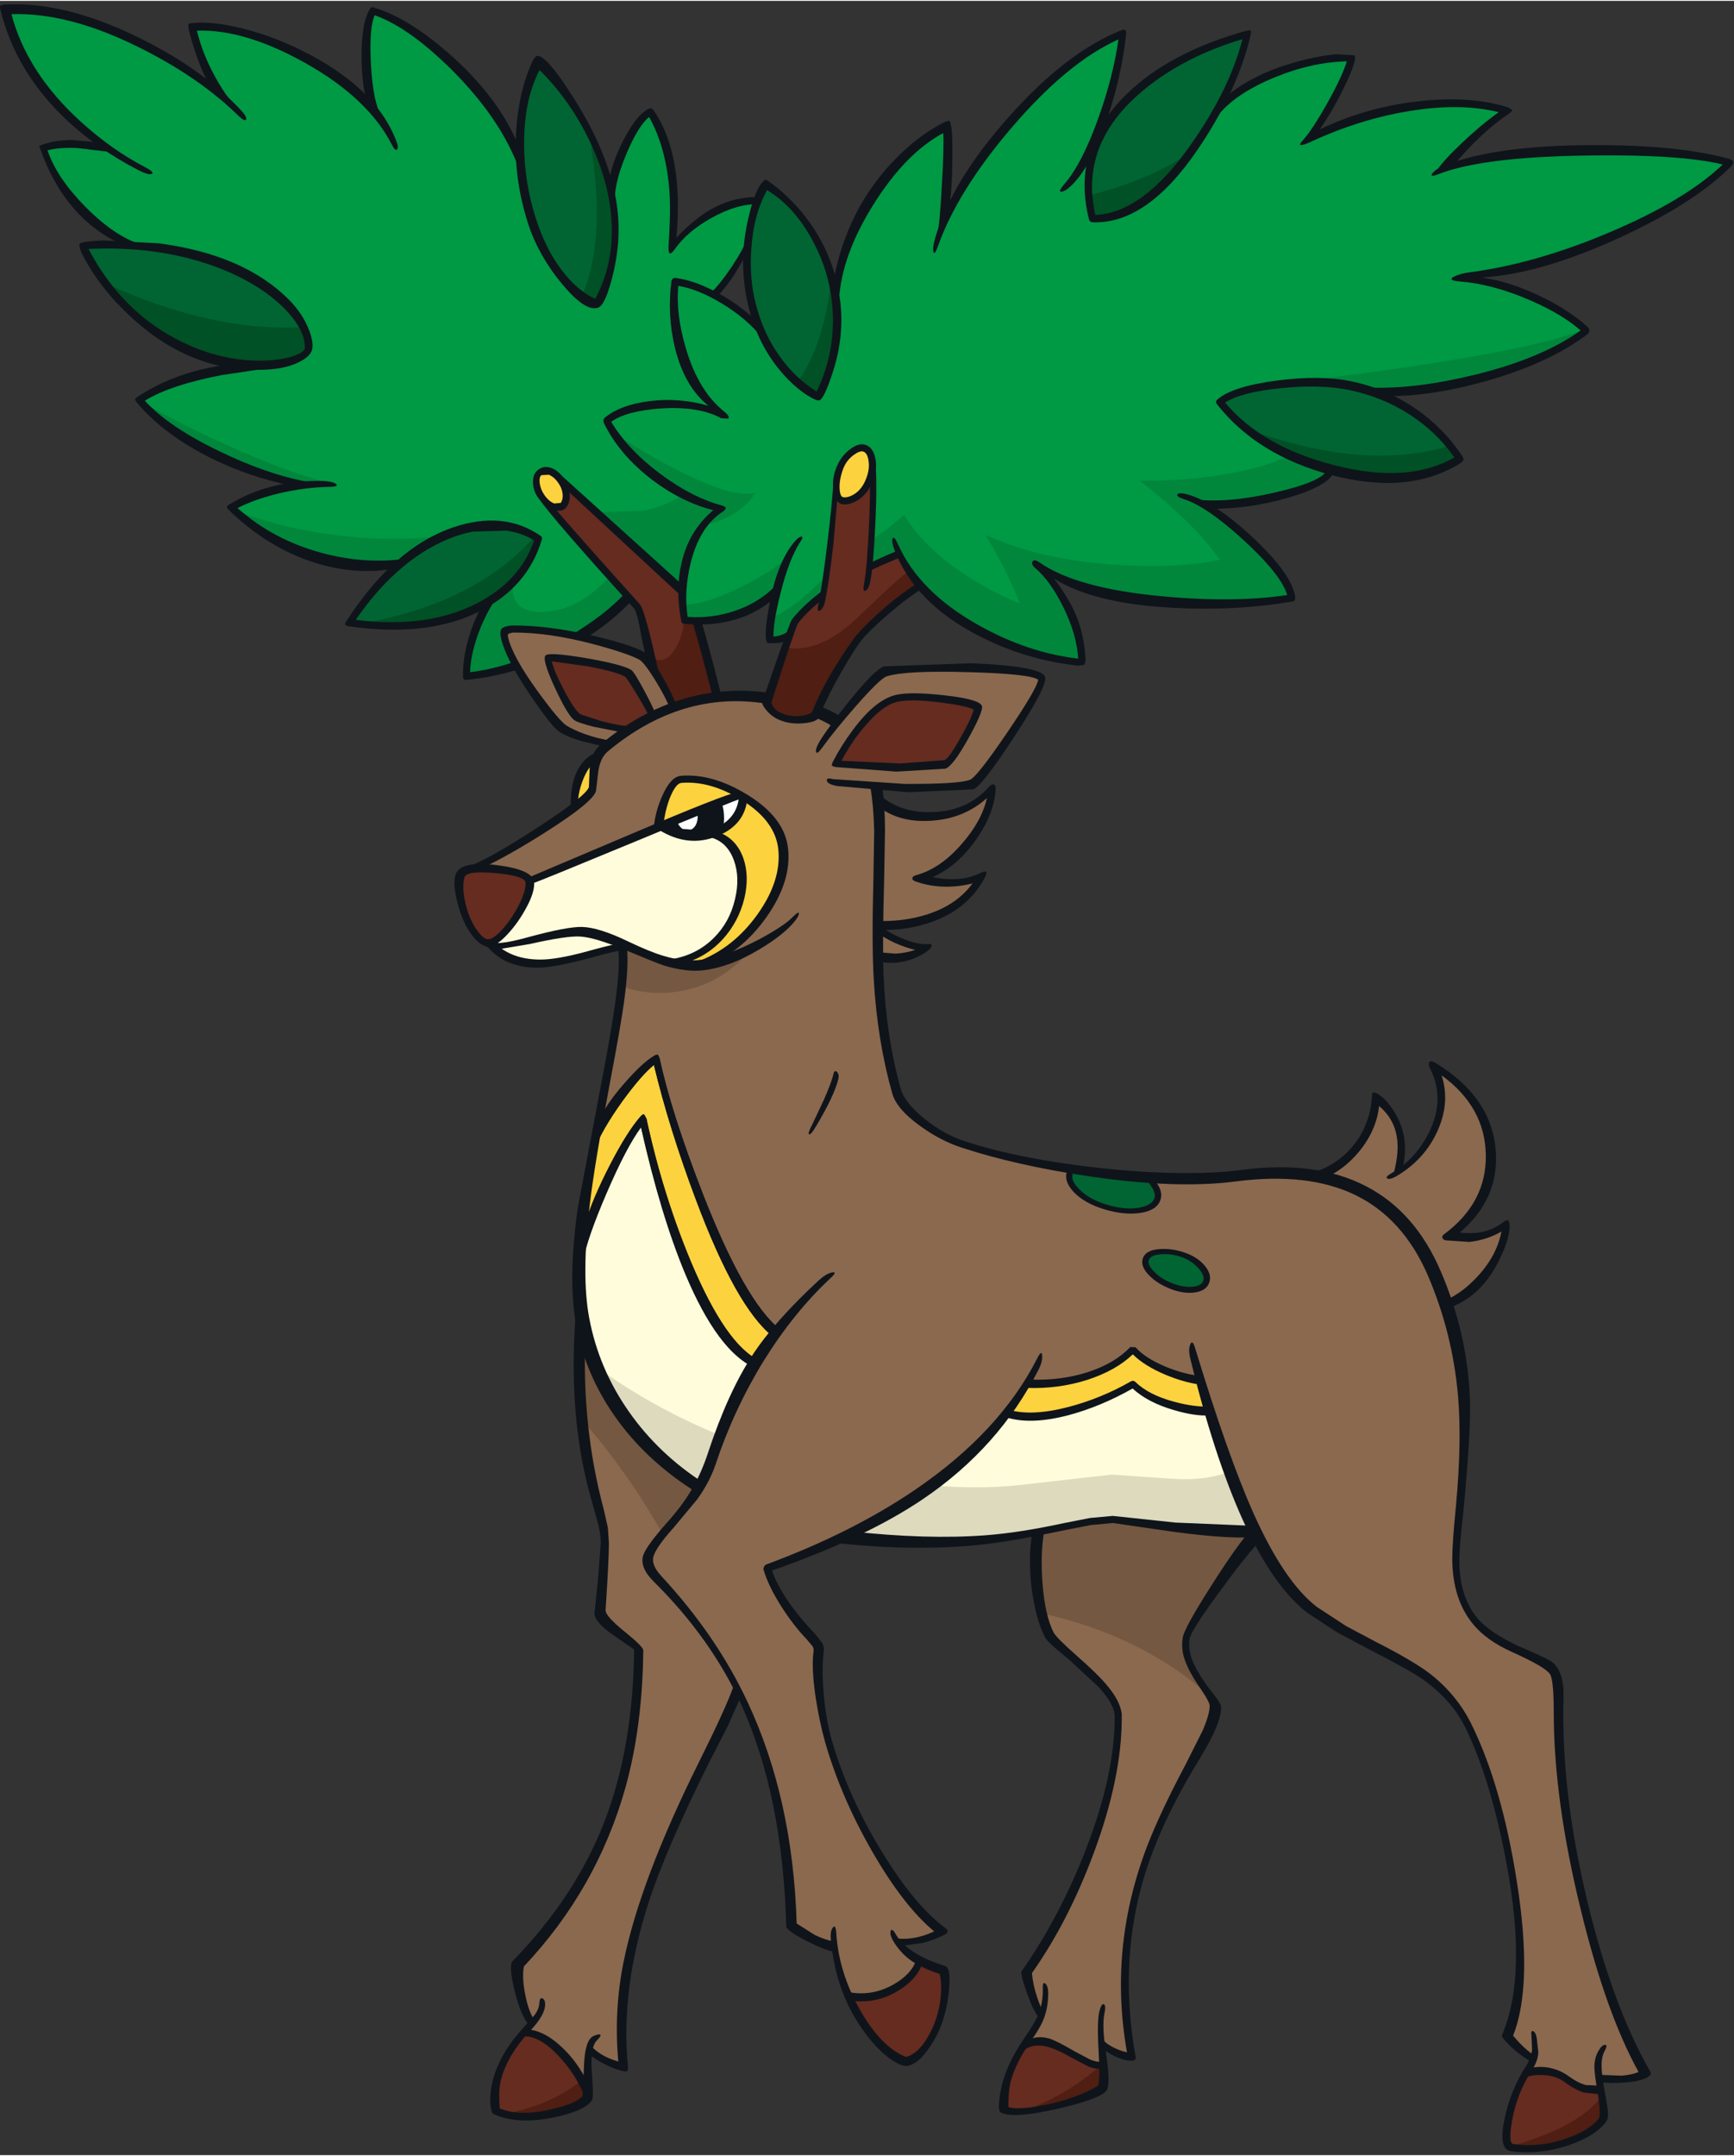 <?xml version='1.0' encoding='utf-8'?>
<svg xmlns="http://www.w3.org/2000/svg" version="1.1" width="416px" height="517px" viewBox="0.05 -0.8 416.05 516.65"><rect x="0.05" y="-0.8" width="416.05" height="516.65" fill="#333333" stroke="none"/><g><path fill="#fffcdb" d="M161.85 229.85 Q158.0 229.2 149.45 225.65 142.15 222.6 138.3 222.75 135.05 222.85 127.2 224.55 120.0 226.05 117.9 225.85 121.9 222.65 124.85 217.5 127.9 212.25 126.85 210.2 130.85 208.8 144.65 203.2 158.2 197.65 159.1 197.1 161.65 199.5 165.25 199.85 168.2 200.1 170.9 199.05 175.1 200.2 176.95 204.6 178.65 208.8 177.5 214.05 176.35 219.55 172.55 223.7 168.25 228.35 161.85 229.85"/><path fill="#8b694e" d="M140.25 313.1 Q142.1 326.4 145.25 332.5 151.4 344.3 168.45 355.3 166.45 358.6 162.7 362.9 L157.25 369.25 Q155.6 371.45 155.8 373.35 156.0 375.3 158.1 377.6 169.9 390.25 177.05 404.25 176.1 407.95 170.65 418.85 163.45 433.3 160.35 440.4 146.9 471.6 149.3 494.55 147.3 494.15 145.1 492.95 L141.45 490.4 Q141.1 492.05 141.05 495.5 L140.95 500.4 Q138.75 494.9 134.35 490.75 129.7 486.35 125.6 486.55 L127.75 484.25 Q126.45 482.4 125.45 478.0 124.35 473.2 124.95 470.2 140.1 454.25 147.5 431.85 153.35 413.9 153.55 394.8 L148.7 390.5 Q144.5 387.0 144.5 385.15 L145.1 376.1 Q145.55 367.55 145.1 365.05 142.35 356.5 140.8 347.85 137.75 331.3 140.25 313.1"/><path fill="#fdd23f" d="M176.5 195.85 Q178.7 193.15 178.95 190.5 182.6 192.85 184.8 195.8 187.3 199.1 187.65 202.65 188.4 210.1 183.0 218.25 177.7 226.15 170.05 229.75 164.05 230.2 161.85 229.85 168.25 228.35 172.55 223.7 176.35 219.55 177.5 214.05 178.65 208.8 176.95 204.6 175.1 200.2 170.9 199.05 174.0 199.0 176.5 195.85"/><path fill="#fdd23f" d="M163.5 185.9 Q166.55 185.7 170.35 186.7 174.2 187.75 177.7 189.75 172.95 191.35 158.0 197.55 158.45 193.5 160.0 189.95 161.7 186.05 163.5 185.9"/><path fill="#fdd23f" d="M142.2 188.45 Q141.85 189.8 137.7 192.8 137.65 188.55 139.0 185.25 140.65 181.2 144.05 179.9 142.8 181.55 142.65 184.2 L142.2 188.45"/><path fill="#8b694e" d="M252.1 390.9 Q250.0 386.7 249.2 379.15 248.5 372.0 249.3 366.4 L259.05 364.4 Q263.9 363.4 267.05 363.4 L282.2 365.2 301.9 366.2 Q298.15 370.4 291.65 380.0 285.05 389.75 284.7 391.8 283.9 396.15 287.25 401.55 291.1 407.65 291.15 408.1 291.55 411.15 287.45 419.15 279.95 433.8 278.65 436.75 266.4 464.5 271.45 492.2 269.85 492.2 267.55 491.15 265.35 490.15 264.4 489.1 L264.65 494.35 Q263.2 494.5 260.65 493.25 L255.9 490.6 Q249.4 487.2 245.75 489.4 L248.1 485.95 Q249.35 484.0 250.0 482.3 249.0 480.55 248.05 477.75 246.9 474.4 246.8 472.0 255.9 459.15 262.4 439.7 268.5 421.4 268.35 410.1 267.9 405.85 260.65 399.25 252.55 391.85 252.1 390.9"/><path fill="#fffcdb" d="M138.3 222.75 Q141.35 222.65 145.4 223.85 149.35 225.05 149.5 226.05 147.8 226.15 143.05 227.5 L134.6 229.6 Q123.6 231.55 118.65 225.9 120.75 226.15 127.55 224.55 135.05 222.85 138.3 222.75"/><path fill="#8b694e" d="M343.4 304.55 Q351.45 323.15 351.25 343.35 351.2 349.25 350.3 359.05 349.4 368.9 349.35 372.85 349.25 382.2 353.75 387.65 356.55 391.1 363.05 394.35 L371.25 398.2 Q373.95 400.25 373.75 406.25 373.25 422.8 378.5 448.9 384.65 479.25 394.35 496.25 393.2 497.2 389.8 497.55 386.45 497.9 383.7 497.45 L384.2 500.5 Q379.8 500.5 375.85 497.6 373.7 496.0 370.9 495.55 368.2 495.15 366.25 496.05 L368.0 492.8 Q364.85 490.8 362.15 487.4 367.3 475.1 362.6 448.3 358.55 425.5 352.35 412.85 347.75 403.4 336.0 396.8 L325.8 391.4 Q319.55 388.1 315.55 385.05 306.15 377.9 298.25 359.05 295.05 351.45 288.3 330.1 284.0 329.25 279.45 327.35 274.05 325.1 271.9 322.65 268.2 326.55 261.1 328.75 254.15 330.95 246.5 330.7 236.9 345.9 220.35 357.15 205.75 367.1 184.05 375.05 185.0 378.55 190.2 386.0 L195.45 393.0 Q196.2 394.15 196.05 395.95 195.15 408.1 203.05 427.8 212.0 450.25 225.8 462.4 223.45 463.65 220.5 464.35 L215.35 464.95 Q217.4 467.55 220.7 469.4 219.1 473.15 214.4 475.85 209.1 478.8 203.8 477.8 201.05 471.75 200.15 465.6 197.75 465.05 194.9 463.65 191.95 462.2 190.35 460.7 189.65 434.85 181.5 414.2 173.6 394.25 158.1 377.6 156.0 375.3 155.8 373.35 155.6 371.45 157.25 369.25 L162.7 362.9 Q166.45 358.6 168.45 355.3 167.9 354.95 174.25 339.85 181.05 323.6 185.95 319.05 177.3 312.3 167.45 286.0 160.3 266.85 157.35 253.05 155.1 254.4 150.5 260.05 145.85 265.65 143.3 270.15 L147.9 244.45 Q150.05 231.3 149.65 225.8 159.4 229.65 164.15 230.3 167.35 230.75 170.05 229.75 177.7 226.15 183.0 218.25 188.4 210.1 187.65 202.65 186.8 194.55 177.5 189.55 169.8 185.4 163.5 185.9 161.7 186.05 160.0 189.95 158.45 193.5 158.0 197.55 L139.95 205.0 126.85 210.2 Q126.0 208.55 121.1 207.75 116.4 206.95 113.05 207.7 118.0 205.2 125.05 201.0 133.1 196.2 137.7 192.8 141.85 189.8 142.2 188.45 L142.65 184.2 Q142.8 181.55 144.05 179.9 147.2 175.7 153.4 172.25 159.9 168.65 167.65 167.1 186.35 163.3 200.6 172.7 210.0 161.15 212.55 160.4 217.6 158.85 233.55 159.35 249.45 159.9 250.0 161.6 250.5 163.15 242.8 174.6 235.15 186.0 233.1 186.8 L223.8 187.75 Q217.05 187.95 209.7 187.65 210.7 192.95 210.65 201.85 L210.25 219.05 Q209.9 243.2 214.95 261.05 215.95 264.5 221.3 268.4 226.1 271.85 231.1 273.45 244.8 277.9 262.1 280.4 282.45 283.3 296.35 281.5 331.5 276.9 343.4 304.55"/><path fill="#fffcdb" d="M240.55 367.55 Q220.35 370.05 202.85 366.95 227.75 354.6 241.35 337.8 247.35 339.3 256.6 337.05 265.0 334.95 271.9 331.0 275.15 334.2 281.6 335.9 286.45 337.2 290.55 337.15 296.25 354.4 301.55 365.55 L283.1 364.8 267.05 363.4 240.55 367.55"/><path fill="#fdd23f" d="M288.3 330.1 L290.55 337.15 Q286.45 337.2 281.6 335.9 275.15 334.2 271.9 331.0 265.0 334.95 256.6 337.05 247.35 339.3 241.35 337.8 244.1 334.5 246.5 330.7 254.15 330.95 261.1 328.75 268.2 326.55 271.9 322.65 274.05 325.1 279.45 327.35 284.0 329.25 288.3 330.1"/><path fill="#662c1f" d="M220.7 469.4 Q223.05 470.75 226.25 471.8 227.95 477.4 224.95 484.8 221.95 492.3 217.35 493.2 213.6 491.8 209.95 487.55 206.4 483.5 203.8 477.8 209.1 478.8 214.4 475.85 219.1 473.15 220.7 469.4"/><path fill="#662c1f" d="M125.6 486.55 Q129.75 486.35 134.75 491.45 139.55 496.4 141.2 502.0 139.75 504.15 132.35 505.8 124.1 507.6 119.15 505.3 118.6 498.65 120.8 493.6 122.25 490.15 125.6 486.55"/><path fill="#662c1f" d="M384.2 500.5 L384.7 504.3 Q384.85 506.25 384.45 507.4 382.1 510.6 376.15 512.7 369.6 514.95 363.05 514.05 361.1 513.75 361.85 508.2 362.65 502.1 366.25 496.05 368.2 495.15 370.9 495.55 373.7 496.0 375.85 497.6 379.8 500.5 384.2 500.5"/><path fill="#662c1f" d="M245.75 489.4 Q249.4 487.2 255.9 490.6 L260.65 493.25 Q263.2 494.5 264.65 494.35 264.8 498.05 264.25 499.8 259.15 503.0 251.05 504.65 L241.2 505.0 Q240.95 499.9 242.4 495.75 243.4 492.9 245.75 489.4"/><path fill="#662c1f" d="M127.0 210.65 Q127.25 214.5 123.15 220.15 119.1 225.6 117.0 224.95 114.05 224.0 111.8 218.4 109.65 212.85 110.65 209.15 111.35 206.8 118.4 207.2 125.5 207.65 126.85 210.2 L127.0 210.65"/><path fill="#662c1f" d="M215.4 166.45 Q219.0 165.7 226.9 166.75 234.6 167.8 234.6 168.85 234.6 170.35 231.5 175.95 228.25 181.75 226.9 182.15 223.5 183.2 213.95 183.05 L200.65 182.15 Q202.75 177.8 206.4 173.35 211.3 167.3 215.4 166.45"/><path fill="#ffffff" d="M158.5 197.2 L178.35 189.75 Q177.95 196.15 171.55 198.7 165.05 201.3 158.5 197.2"/><path fill="#006532" d="M284.15 299.9 Q287.0 301.0 288.55 302.9 290.05 304.8 289.45 306.4 288.8 308.0 286.35 308.3 283.95 308.55 281.05 307.45 278.1 306.35 276.3 304.45 274.4 302.5 275.0 300.9 275.6 299.3 278.45 299.05 281.25 298.8 284.15 299.9"/><path fill="#006532" d="M256.75 280.25 L268.5 281.65 276.3 282.3 Q278.4 284.6 277.75 286.6 277.0 288.75 273.4 289.35 269.75 289.9 265.45 288.6 261.1 287.3 258.55 284.85 256.0 282.4 256.75 280.25"/><path fill="#fffcdb" d="M139.95 295.75 Q142.4 288.6 146.75 279.85 151.25 270.9 154.15 267.55 158.1 285.65 164.75 301.7 173.1 321.75 181.35 325.95 177.8 329.75 172.55 342.75 169.9 349.25 167.95 355.0 148.05 341.95 142.25 324.9 138.7 314.4 139.95 295.75"/><path fill="#fdd23f" d="M154.15 267.55 Q151.25 270.9 146.75 279.85 142.4 288.6 139.95 295.75 140.65 285.45 143.3 270.15 145.85 265.65 150.5 260.05 155.1 254.4 157.35 253.05 160.3 266.85 167.45 286.0 177.3 312.3 185.95 319.05 183.3 322.65 181.35 325.95 173.1 321.75 164.75 301.7 158.1 285.65 154.15 267.55"/><path fill="#009944" d="M164.4 85.5 Q167.85 94.3 173.4 98.7 167.55 95.5 157.85 96.25 148.75 96.95 145.45 100.05 149.55 107.45 158.2 113.75 165.95 119.4 172.85 121.15 169.0 123.7 166.45 129.0 163.8 134.55 163.65 141.15 L150.2 128.65 134.35 113.9 130.1 118.8 Q132.0 121.3 139.45 129.7 L150.6 142.15 Q144.75 148.25 134.9 153.65 122.85 160.25 111.85 161.35 111.8 157.4 113.3 152.35 114.85 147.15 117.35 143.05 126.35 137.4 129.15 128.35 123.4 124.35 114.8 125.55 105.15 126.85 96.05 134.4 85.9 135.35 75.35 132.15 63.65 128.55 55.4 120.8 58.25 119.1 62.9 117.7 67.85 116.15 73.2 115.45 62.95 113.25 51.4 107.6 38.7 101.4 33.35 95.05 38.2 91.8 46.4 89.4 53.3 87.4 60.85 86.4 66.05 86.6 69.8 85.6 73.35 84.6 73.9 82.95 74.55 75.6 63.25 68.0 50.6 59.45 31.75 58.1 25.55 55.15 19.05 48.3 12.05 41.0 10.2 34.6 12.85 33.65 17.15 33.6 L25.15 34.25 Q17.0 28.3 11.3 21.1 4.0 11.95 1.55 1.7 13.55 0.95 28.9 7.55 42.3 13.3 53.15 22.15 51.0 19.25 49.15 15.15 47.1 10.5 46.1 5.7 55.85 4.9 68.85 11.0 81.95 17.2 89.95 26.55 88.2 22.05 87.85 13.6 87.5 4.7 89.4 1.7 97.4 4.1 108.1 14.15 119.95 25.3 124.95 37.05 125.65 48.75 130.3 58.3 135.35 68.65 143.1 72.0 149.9 60.0 146.5 44.75 147.15 40.05 150.35 33.65 153.6 27.05 156.0 25.95 159.8 31.4 161.15 42.0 162.35 51.3 161.2 58.3 164.25 53.95 170.1 50.65 176.25 47.2 181.8 47.2 179.7 52.2 179.25 58.25 L175.7 64.25 Q173.1 68.05 171.2 69.85 166.1 67.2 161.9 66.65 160.7 75.95 164.4 85.5"/><path fill="#662c1f" d="M215.6 132.05 Q217.6 135.8 220.9 139.45 216.9 141.9 212.65 145.55 208.7 149.0 205.95 152.2 L200.5 160.3 Q197.45 165.2 195.35 170.6 192.75 172.35 188.8 171.5 184.7 170.6 184.15 167.6 L187.6 157.1 190.65 148.15 Q193.35 144.7 197.55 141.65 L199.2 128.45 200.3 114.85 209.25 110.25 Q209.45 114.1 209.25 121.9 209.05 130.0 208.55 135.3 L215.6 132.05"/><path fill="#662c1f" d="M163.65 141.15 Q163.55 144.7 164.2 147.9 L166.9 148.0 170.1 159.55 171.85 166.4 161.65 168.25 157.25 161.05 155.0 151.05 Q153.9 146.35 152.8 144.65 133.1 122.75 130.1 118.8 L134.35 113.9 150.2 128.65 163.65 141.15"/><path fill="#009944" d="M338.65 24.55 Q352.0 22.7 361.5 25.65 357.5 28.35 352.65 32.9 348.45 36.85 346.35 39.55 358.2 35.6 383.2 35.5 406.6 35.4 414.95 38.15 405.6 47.8 385.65 56.15 366.0 64.35 349.75 65.7 358.35 66.1 367.95 70.4 376.15 74.15 380.55 78.4 371.3 85.45 356.25 89.45 341.95 93.25 327.95 92.9 319.65 90.35 309.85 90.55 298.0 90.8 292.6 95.55 296.85 100.95 304.2 105.25 311.25 109.35 319.55 111.5 317.95 115.45 307.15 118.05 297.05 120.45 288.1 119.9 294.8 123.85 301.75 130.8 309.3 138.35 309.85 142.55 297.6 144.6 279.7 143.1 258.2 141.2 248.9 134.75 252.75 138.05 256.0 144.7 259.5 151.9 259.55 158.05 244.3 156.65 231.15 147.9 220.15 140.55 215.6 132.05 L208.55 135.3 Q209.05 130.0 209.25 121.9 209.45 114.1 209.25 110.25 L200.3 114.85 199.2 128.45 197.55 141.65 Q193.35 144.7 190.65 148.15 L189.4 151.5 Q187.2 152.55 184.75 152.8 184.2 148.35 186.45 140.3 181.45 145.35 173.25 147.15 L164.2 147.9 Q162.95 141.3 165.0 133.55 167.35 124.7 172.85 121.15 165.95 119.4 158.2 113.75 149.55 107.45 145.45 100.05 148.75 96.95 157.85 96.25 167.55 95.5 173.4 98.7 167.85 94.3 164.4 85.5 160.7 75.95 161.9 66.65 167.2 67.3 172.9 70.6 178.7 73.95 182.75 78.8 187.4 89.15 196.25 94.3 202.1 82.7 200.2 70.1 201.8 58.6 209.95 46.25 218.1 33.95 226.95 29.65 227.4 32.9 227.3 40.2 227.2 47.6 226.6 52.15 233.1 38.7 245.25 25.5 258.2 11.5 269.3 7.15 269.45 11.15 263.4 33.35 259.6 42.1 262.05 51.55 270.45 51.6 279.05 43.15 286.0 36.3 292.0 25.15 297.05 20.0 306.65 16.4 316.1 12.85 324.25 12.9 323.55 16.35 319.65 23.4 315.9 30.15 313.4 32.9 324.7 26.5 338.65 24.55"/><path fill="#006532" d="M292.6 95.55 Q295.4 93.1 302.25 91.7 309.8 90.2 318.0 91.0 339.6 93.1 350.15 109.1 338.85 116.35 320.05 111.65 301.65 107.05 292.6 95.55"/><path fill="#006532" d="M299.15 7.3 Q298.3 12.0 295.2 19.0 291.7 26.95 287.05 33.7 274.85 51.65 262.05 51.55 258.95 39.35 266.25 28.05 275.5 13.7 299.15 7.3"/><path fill="#006532" d="M199.4 65.25 Q203.2 80.45 196.25 94.3 183.4 86.8 180.15 69.9 177.15 54.3 183.65 43.5 195.6 50.1 199.4 65.25"/><path fill="#006532" d="M129.1 14.45 Q141.45 25.95 145.85 41.7 150.65 58.75 143.1 72.0 129.3 66.0 125.85 44.65 124.4 35.95 125.4 27.5 126.3 19.2 129.1 14.45"/><path fill="#006532" d="M39.65 79.95 Q26.95 72.5 19.8 58.05 39.75 55.8 57.3 63.85 65.3 67.55 69.7 72.45 74.35 77.6 73.9 82.95 73.35 84.6 69.8 85.6 66.05 86.6 60.85 86.4 49.7 85.9 39.65 79.95"/><path fill="#006532" d="M83.75 148.45 Q93.1 134.25 104.9 128.05 118.4 120.9 129.15 128.35 125.7 139.55 113.1 145.2 100.4 150.9 83.75 148.45"/><path fill="#fdd23f" d="M204.35 107.45 Q206.2 106.2 207.35 106.6 208.8 107.1 209.2 109.4 209.55 111.6 208.6 114.1 207.55 116.85 205.45 118.25 203.65 119.4 202.15 119.2 200.6 119.0 200.55 116.3 200.5 113.9 201.45 111.3 202.35 108.9 204.35 107.45"/><path fill="#fdd23f" d="M129.25 112.4 Q130.3 111.5 131.85 112.1 133.25 112.65 134.25 114.0 135.4 115.45 135.7 117.15 136.0 118.9 135.2 120.15 134.4 121.35 132.75 120.7 131.15 120.15 129.9 118.4 128.7 116.75 128.55 115.0 128.35 113.25 129.25 112.4"/><path fill="#8b694e" d="M347.0 295.75 L353.2 296.05 Q358.0 295.35 361.35 292.75 360.75 299.5 355.65 305.3 351.2 310.35 346.0 312.15 344.65 300.3 335.65 291.3 326.4 282.1 314.75 281.65 320.1 280.7 324.8 275.55 330.05 269.75 330.15 262.8 338.25 268.35 335.5 280.4 341.4 276.3 344.2 269.75 347.6 261.9 343.95 254.8 356.95 262.7 357.35 275.55 357.7 287.75 347.0 295.75"/><path fill="#8b694e" d="M210.2 191.05 Q215.6 195.9 224.0 195.15 232.6 194.4 237.95 188.25 237.7 194.25 232.25 201.0 226.6 208.0 220.05 209.8 223.95 211.1 228.4 210.9 232.65 210.7 235.45 209.25 231.55 216.55 222.85 219.45 218.75 220.8 211.2 221.35 213.4 223.55 216.75 225.1 220.2 226.6 222.55 226.4 220.25 228.05 216.45 228.55 L210.2 228.3 Q210.65 202.0 210.2 191.05"/><path fill="#8b694e" d="M121.0 152.15 Q120.7 150.95 121.1 150.5 121.5 150.1 122.9 150.0 131.5 149.95 142.3 152.75 150.55 154.85 153.75 156.6 155.05 157.3 157.75 161.6 160.45 165.9 161.55 168.95 L146.0 177.55 Q139.85 176.55 135.5 173.9 133.7 172.85 128.25 165.4 122.1 156.95 121.0 152.15"/><path fill="#662c1f" d="M153.5 165.25 Q156.05 169.55 156.65 171.15 L151.15 174.1 Q148.35 174.05 143.65 172.75 139.45 171.65 138.7 171.1 136.95 169.85 134.15 164.25 131.35 158.8 131.35 156.95 132.15 156.45 140.05 157.9 148.2 159.35 150.35 160.7 150.9 161.05 153.5 165.25"/><path fill="#755841" d="M149.45 235.65 L149.9 230.05 149.65 225.8 Q160.75 230.15 166.75 230.25 173.2 230.4 180.8 226.0 173.9 234.65 163.85 236.6 156.45 238.0 149.45 235.65"/><path fill="#755841" d="M139.6 339.4 Q138.4 326.75 140.25 313.1 142.1 326.4 145.25 332.5 151.4 344.3 168.45 355.3 166.7 358.2 163.85 361.6 L159.1 367.0 Q150.75 352.1 139.6 339.4"/><path fill="#755841" d="M271.9 393.45 Q261.8 388.5 250.4 386.05 249.25 381.6 248.95 376.0 248.7 370.6 249.3 366.4 L259.05 364.4 Q263.9 363.4 267.05 363.4 L282.2 365.2 301.9 366.2 Q298.15 370.4 291.65 380.0 285.05 389.75 284.7 391.8 284.05 395.45 286.4 399.75 287.7 402.1 290.35 405.85 282.25 398.5 271.9 393.45"/><path fill="#dddabe" d="M240.55 367.55 Q220.35 370.05 202.85 366.95 213.7 361.6 222.7 355.15 234.75 356.25 244.65 355.15 L266.8 352.65 280.7 353.6 Q289.55 354.3 295.8 351.65 298.85 359.85 301.55 365.55 L283.1 364.8 267.05 363.4 240.55 367.55"/><path fill="#501e12" d="M139.55 498.0 Q140.75 500.3 141.2 502.0 139.95 503.9 133.4 505.55 126.0 507.4 120.9 505.95 131.8 504.1 139.55 498.0"/><path fill="#501e12" d="M374.4 509.35 Q381.3 505.95 384.4 501.65 385.05 505.65 384.45 507.4 382.05 510.65 375.5 512.85 368.25 515.3 361.8 514.0 369.4 511.75 374.4 509.35"/><path fill="#501e12" d="M264.15 494.35 L264.65 494.35 Q264.8 498.05 264.25 499.8 260.45 502.2 254.5 503.85 249.15 505.3 244.9 505.45 255.2 502.1 264.15 494.35"/><path fill="#dddabe" d="M172.4 343.05 Q169.85 349.45 167.95 355.0 149.0 342.6 142.85 326.6 156.4 336.45 172.4 343.05"/><path fill="#501e12" d="M204.45 148.4 L211.35 141.85 Q215.5 137.85 218.1 136.0 L220.9 139.45 Q216.9 141.9 212.65 145.55 208.7 149.0 205.95 152.2 L200.5 160.3 Q197.45 165.2 195.35 170.6 192.75 172.35 188.8 171.5 184.7 170.6 184.15 167.6 L188.65 154.3 Q196.0 155.65 204.45 148.4"/><path fill="#501e12" d="M164.2 147.9 L166.9 148.0 170.1 159.55 171.85 166.4 161.65 168.25 155.85 156.3 Q158.95 158.7 161.5 155.45 163.7 152.6 164.2 147.9"/><path fill="#005125" d="M347.8 105.95 L350.15 109.1 Q340.65 115.15 325.1 112.65 310.2 110.3 299.2 101.9 312.5 106.65 323.65 107.85 336.65 109.25 347.8 105.95"/><path fill="#005125" d="M262.05 51.55 Q261.3 48.7 261.25 45.85 275.45 42.4 285.85 35.45 280.55 42.8 274.95 46.9 268.4 51.6 262.05 51.55"/><path fill="#005125" d="M191.35 90.7 Q197.6 82.2 199.55 65.95 201.15 72.95 200.4 80.15 199.6 87.7 196.25 94.3 193.7 92.8 191.35 90.7"/><path fill="#005125" d="M147.55 51.35 Q148.3 62.8 143.1 72.0 141.3 71.3 139.65 70.1 143.1 62.0 143.25 51.0 143.35 42.2 141.3 30.4 146.85 40.8 147.55 51.35"/><path fill="#005125" d="M72.95 77.4 Q74.1 80.2 73.9 82.95 73.35 84.6 69.8 85.6 66.05 86.6 60.85 86.4 51.7 85.95 43.1 81.8 32.45 76.7 25.15 66.85 51.15 78.8 72.95 77.4"/><path fill="#005125" d="M128.2 127.75 L129.15 128.35 Q125.8 139.25 113.75 144.9 101.6 150.6 85.55 148.7 98.75 146.6 109.3 141.65 120.85 136.2 128.2 127.75"/><path fill="#00873c" d="M181.3 117.15 Q179.7 119.9 176.4 122.0 173.0 124.2 168.95 124.9 170.6 122.65 172.85 121.15 166.6 119.55 159.45 114.65 151.55 109.2 147.0 102.6 156.5 108.9 165.0 112.95 176.55 118.5 181.3 117.15"/><path fill="#00873c" d="M185.0 147.15 Q188.05 146.1 192.25 142.7 L198.2 137.45 197.55 141.65 Q193.35 144.7 190.65 148.15 L189.4 151.5 Q187.2 152.55 184.75 152.8 184.45 150.6 185.0 147.15"/><path fill="#00873c" d="M163.8 144.0 Q169.4 144.05 178.2 139.6 185.25 136.05 188.5 133.1 187.15 136.8 186.25 140.55 181.2 145.45 173.15 147.15 L164.2 147.9 Q163.85 146.0 163.8 144.0"/><path fill="#00873c" d="M356.7 89.8 Q342.65 93.25 327.95 92.9 324.5 91.8 318.55 91.2 312.75 90.6 307.6 91.0 366.45 83.95 380.75 77.75 373.35 85.7 356.7 89.8"/><path fill="#00873c" d="M231.15 147.9 Q220.15 140.55 215.6 132.05 L208.55 135.3 208.95 128.75 213.05 125.75 217.0 122.5 Q221.45 129.95 230.7 136.2 237.1 140.6 244.75 143.75 241.9 136.25 236.5 127.25 249.6 133.3 267.9 134.45 282.5 135.4 292.75 133.25 286.85 124.75 273.5 114.25 284.15 114.45 294.45 112.65 304.4 110.9 309.7 108.05 314.3 110.15 319.55 111.5 317.95 115.45 307.15 118.05 297.05 120.45 288.1 119.9 294.8 123.85 301.75 130.8 309.3 138.35 309.85 142.55 297.6 144.6 279.7 143.1 258.2 141.2 248.9 134.75 252.75 138.05 256.0 144.7 259.5 151.9 259.55 158.05 244.3 156.65 231.15 147.9"/><path fill="#00873c" d="M33.35 95.05 L33.5 94.9 Q42.45 100.5 57.35 107.0 73.2 113.95 80.0 114.75 L71.8 115.15 Q61.55 112.7 50.55 107.2 38.5 101.15 33.35 95.05"/><path fill="#00873c" d="M75.5 132.15 Q63.9 128.65 55.7 121.05 66.8 125.6 80.7 127.35 95.05 129.1 107.8 127.35 101.75 129.7 96.05 134.4 85.95 135.35 75.5 132.15"/><path fill="#00873c" d="M164.15 117.55 Q168.85 120.15 172.85 121.15 169.0 123.7 166.45 129.0 163.8 134.55 163.65 141.15 L142.85 121.85 154.2 121.5 Q159.9 120.4 164.15 117.55"/><path fill="#00873c" d="M123.25 139.0 Q122.55 142.35 124.65 144.2 126.6 145.95 130.35 145.75 139.0 145.4 146.25 137.3 L150.6 142.15 Q146.05 146.9 138.3 151.7 136.3 150.85 129.9 150.05 123.0 149.2 121.35 150.0 119.8 150.75 121.4 154.25 122.25 156.1 123.85 158.6 117.55 160.8 111.85 161.35 111.8 159.2 113.65 152.55 115.15 147.05 116.5 143.25 L119.8 141.5 123.25 139.0"/><path fill="#0f141b" d="M163.9 166.65 Q174.2 163.6 184.95 165.2 L183.9 167.75 Q163.6 164.5 145.95 179.15 144.1 180.65 143.6 184.0 L143.05 188.7 Q142.35 191.3 131.45 198.25 121.85 204.4 114.55 207.75 L112.55 207.7 Q111.15 207.3 111.6 207.15 116.7 205.45 128.65 197.7 140.75 189.85 141.35 187.75 L141.55 182.85 Q141.8 179.5 144.45 177.3 153.55 169.75 163.9 166.65"/><path fill="#0f141b" d="M197.45 168.65 Q200.0 169.7 201.85 170.9 L199.7 173.15 Q198.1 172.1 195.8 171.15 195.6 171.1 196.4 169.85 197.25 168.55 197.45 168.65"/><path fill="#0f141b" d="M349.9 333.95 Q348.6 318.75 342.65 304.9 336.75 291.25 325.35 285.65 313.9 280.05 296.45 282.35 282.1 284.2 261.0 281.05 243.85 278.5 230.85 274.25 225.75 272.6 220.85 269.05 215.25 265.05 214.15 261.3 210.55 248.6 209.7 233.95 209.2 225.4 209.6 210.45 L209.8 198.3 Q209.65 192.15 208.9 187.9 L211.8 188.1 Q212.35 192.15 212.4 198.0 L212.2 209.35 Q211.75 225.8 212.05 232.9 212.7 247.85 216.2 260.25 217.15 263.45 221.85 267.3 226.55 271.05 231.4 272.65 244.85 277.05 264.35 279.15 284.55 281.3 298.2 279.55 315.85 277.25 327.85 283.5 339.6 289.6 345.7 303.8 352.2 318.8 352.75 334.85 353.0 341.6 351.35 359.6 L350.65 366.45 Q350.25 370.45 350.2 372.85 350.1 382.1 354.9 387.5 357.75 390.65 364.35 393.75 371.55 396.8 372.55 397.65 375.4 400.05 375.2 406.25 374.55 428.45 380.9 454.9 386.95 480.05 396.0 495.8 396.35 496.4 395.8 496.85 394.45 498.05 390.3 498.4 386.6 498.75 383.75 498.3 383.4 498.25 383.5 497.4 383.65 496.55 384.0 496.6 L389.15 496.8 Q391.85 496.55 393.2 495.9 385.35 481.75 379.3 456.85 372.85 430.55 372.85 409.65 372.85 401.9 371.95 400.5 370.8 398.75 362.65 395.1 356.8 392.45 353.65 388.7 348.55 382.7 348.5 372.85 348.5 369.0 349.4 360.0 350.8 344.75 349.9 333.95"/><path fill="#0f141b" d="M143.75 179.2 Q144.05 179.1 143.8 180.15 L143.25 181.35 Q141.15 182.75 139.8 186.35 138.6 189.6 138.7 192.5 138.7 192.85 137.85 192.9 137.0 192.95 137.0 192.6 136.85 187.85 138.25 184.5 139.95 180.5 143.75 179.2"/><path fill="#0f141b" d="M367.5 487.3 Q367.3 485.8 367.95 486.15 368.6 486.5 368.8 488.0 L369.15 491.15 Q369.1 493.15 367.7 495.35 364.05 500.95 362.9 507.35 361.85 513.0 363.15 513.2 369.55 514.1 375.9 511.85 381.5 509.9 383.7 507.0 384.2 505.4 383.3 500.4 382.65 496.5 382.6 494.8 382.6 492.55 383.55 490.9 384.4 489.4 385.15 489.4 385.9 489.4 385.05 490.9 384.2 492.45 384.35 495.1 384.4 496.7 385.0 500.1 L385.75 504.45 Q386.1 506.95 385.45 507.8 382.9 511.3 376.25 513.55 369.25 515.85 362.55 514.9 359.5 514.45 361.05 507.1 362.55 500.1 366.25 494.4 367.45 492.55 367.65 490.5 L367.5 487.3"/><path fill="#0f141b" d="M376.4 496.9 Q378.65 498.55 380.6 499.05 L384.15 499.2 Q384.5 499.2 384.55 500.25 384.55 501.3 384.2 501.3 L380.15 500.85 Q377.95 500.2 375.35 498.25 373.35 496.8 370.35 496.65 367.7 496.5 365.9 497.3 365.6 497.45 365.6 496.55 365.55 495.6 365.85 495.45 367.95 494.5 370.8 494.75 373.9 495.1 376.4 496.9"/><path fill="#0f141b" d="M285.65 324.85 Q285.1 322.6 285.65 321.4 286.15 320.15 286.8 322.3 294.7 348.2 300.75 361.8 308.2 378.4 316.05 384.4 L323.0 388.95 330.05 392.7 Q339.1 397.3 343.1 400.35 349.6 405.4 353.1 412.5 360.35 427.2 363.95 449.95 367.95 474.95 363.1 487.2 365.75 490.4 368.4 492.1 368.65 492.2 368.25 493.0 367.85 493.75 367.55 493.55 363.1 490.9 360.65 487.75 360.3 487.35 360.5 486.9 366.5 472.75 361.6 446.35 357.8 425.85 351.6 413.25 348.3 406.6 341.35 401.7 338.1 399.45 328.15 394.35 L320.9 390.5 313.8 385.85 Q305.4 379.45 298.05 363.1 291.25 347.9 285.65 324.85"/><path fill="#0f141b" d="M124.25 216.6 Q126.25 212.85 126.15 210.7 126.05 209.05 119.0 208.4 111.95 207.75 111.5 209.4 110.85 211.75 111.7 215.55 112.6 219.35 114.35 221.85 115.95 224.15 117.0 224.25 118.1 224.4 120.05 222.45 122.35 220.1 124.25 216.6 M128.2 210.6 Q128.4 213.05 126.05 217.2 123.95 220.95 121.25 223.65 118.9 226.0 117.25 226.0 115.2 226.0 112.95 222.8 111.0 220.1 109.8 215.45 108.55 210.65 109.45 208.5 110.85 205.35 119.45 206.5 128.0 207.6 128.2 210.6"/><path fill="#0f141b" d="M159.2 230.5 Q157.4 229.9 150.25 226.9 142.8 223.8 139.25 223.6 136.0 223.4 127.15 225.4 L120.0 226.6 Q117.0 226.7 115.7 225.25 115.5 225.0 116.3 224.65 L117.35 224.6 Q118.55 226.05 126.8 223.75 136.2 221.2 139.7 221.3 143.75 221.4 150.7 224.75 156.15 227.35 159.3 228.25 164.25 229.75 168.5 229.15 174.55 228.3 182.15 224.3 188.1 221.1 190.05 219.1 192.0 217.15 191.7 218.3 191.4 219.4 189.45 221.35 186.95 223.85 182.3 226.65 175.4 230.8 169.2 231.65 164.8 232.25 159.2 230.5"/><path fill="#0f141b" d="M148.85 225.25 Q149.25 225.2 150.55 226.0 151.85 226.8 151.45 226.75 149.45 226.55 143.1 228.35 134.1 230.85 129.85 231.05 121.6 231.35 117.2 226.25 116.95 226.0 117.9 225.6 L119.1 225.45 Q123.4 229.4 130.65 229.1 134.9 228.9 142.6 226.7 147.25 225.45 148.85 225.25"/><path fill="#0f141b" d="M163.45 185.05 Q170.95 184.45 179.3 189.55 188.4 195.1 189.15 202.6 189.95 210.45 183.95 218.95 178.0 227.35 169.55 230.6 169.2 230.75 168.1 230.25 166.95 229.75 167.3 229.65 175.9 226.5 181.75 218.35 187.55 210.25 186.8 202.75 186.1 195.85 178.0 190.85 170.5 186.2 163.55 186.75 162.25 186.85 160.9 190.05 159.6 193.25 159.2 197.15 159.2 197.5 158.05 197.7 L156.9 197.6 Q157.25 193.6 159.0 189.75 161.0 185.25 163.45 185.05"/><path fill="#0f141b" d="M177.35 189.95 Q177.35 189.6 178.4 189.7 179.4 189.8 179.4 190.15 178.95 196.75 172.2 199.5 165.15 202.4 158.05 197.95 157.75 197.75 158.2 197.05 158.65 196.3 158.95 196.5 165.0 200.3 171.1 197.85 177.0 195.5 177.35 189.95"/><path fill="#0f141b" d="M161.75 229.7 Q160.35 229.15 160.7 229.1 167.05 228.2 171.35 223.9 175.15 220.1 176.4 214.65 177.65 209.5 176.15 205.35 174.55 200.95 170.65 199.85 170.35 199.8 171.35 199.15 172.35 198.5 172.55 198.6 176.75 200.2 178.4 204.8 179.9 209.1 178.65 214.45 177.3 219.95 173.6 224.1 169.45 228.7 163.5 230.2 163.15 230.25 161.75 229.7"/><path fill="#0f141b" d="M200.85 187.5 Q198.6 187.05 198.45 186.25 198.25 185.4 199.95 185.85 L217.15 187.0 Q230.15 187.05 232.8 186.0 234.45 185.35 241.7 174.7 248.9 164.1 249.15 162.0 247.2 160.6 232.5 160.2 217.5 159.75 212.8 161.2 211.25 161.7 205.4 168.35 200.25 174.25 197.25 178.4 196.05 180.05 195.85 179.3 195.65 178.6 196.7 176.8 198.95 173.15 203.95 166.95 210.0 159.5 212.2 158.8 L233.05 158.05 Q249.95 158.75 250.8 161.35 251.45 163.4 243.5 175.55 235.65 187.55 233.6 188.3 L218.0 189.0 200.85 187.5"/><path fill="#0f141b" d="M233.65 169.15 Q232.1 168.3 225.65 167.45 218.7 166.6 215.6 167.25 211.95 168.0 207.75 172.95 204.5 176.65 201.95 181.45 L215.95 182.1 226.65 181.3 Q227.7 180.95 230.55 175.85 233.35 170.9 233.65 169.15 M200.5 182.95 L199.7 182.7 Q199.55 182.45 199.85 181.75 201.85 177.85 204.65 174.1 210.15 166.65 215.25 165.6 218.9 164.85 227.1 165.8 235.7 166.8 235.7 168.55 235.7 170.2 232.25 176.35 228.65 182.8 226.85 183.35 L215.15 184.05 200.5 182.95"/><path fill="#0f141b" d="M200.05 256.5 Q200.3 255.5 200.9 256.1 201.45 256.7 201.2 257.75 200.25 261.75 195.85 269.1 194.65 271.15 194.2 271.05 193.75 270.9 194.95 268.65 L197.75 262.7 Q199.55 258.6 200.05 256.5"/><path fill="#0f141b" d="M147.65 239.55 Q148.9 230.55 148.35 226.25 148.3 225.9 149.35 225.8 150.4 225.7 150.45 226.05 151.0 230.45 149.75 239.5 149.0 244.95 146.45 258.4 142.65 278.4 141.5 288.35 139.55 305.0 141.4 314.95 143.65 327.15 150.95 337.55 158.1 347.75 169.05 354.75 L168.4 356.0 167.65 357.2 Q155.85 349.95 148.35 339.75 140.55 329.15 138.25 316.65 136.25 305.35 138.75 288.3 L144.4 258.4 Q146.8 245.85 147.65 239.55"/><path fill="#0f141b" d="M204.15 366.25 Q222.4 368.25 236.45 367.2 244.6 366.6 255.45 364.25 L261.55 363.05 267.05 362.55 282.1 364.15 301.2 364.95 Q301.55 364.9 302.2 366.2 302.8 367.45 302.45 367.5 296.2 368.3 281.85 366.4 L267.05 364.25 261.75 364.75 255.85 365.9 Q242.65 368.7 235.0 369.5 218.5 371.15 199.5 368.9 L204.15 366.25"/><path fill="#0f141b" d="M247.65 366.95 Q247.7 366.65 249.15 366.5 L250.55 366.45 Q249.65 371.8 250.2 378.85 250.8 386.45 252.85 390.5 253.5 391.75 258.25 395.95 263.2 400.3 265.25 402.7 268.85 406.8 269.2 410.1 L269.2 411.0 Q269.2 425.3 262.5 443.35 256.4 459.8 247.65 472.2 247.85 474.8 248.9 478.0 249.85 480.85 250.6 481.75 L250.1 482.5 Q249.5 483.1 249.3 482.85 247.95 481.25 246.35 476.7 244.75 472.25 245.2 471.7 254.2 458.9 260.55 442.65 267.7 424.15 267.5 410.2 267.15 407.4 263.6 403.55 L256.75 397.2 253.0 394.05 Q251.2 392.5 250.7 391.5 248.45 387.0 247.55 379.65 246.75 372.55 247.65 366.95"/><path fill="#0f141b" d="M300.65 365.35 Q300.9 365.1 301.75 366.7 302.6 368.3 302.35 368.55 298.75 372.35 292.4 381.1 285.85 390.05 285.5 391.95 285.0 394.75 286.45 397.95 287.25 399.8 289.5 403.05 L291.8 406.05 Q293.05 407.65 293.05 408.55 293.0 411.0 291.15 414.9 289.85 417.65 286.45 423.2 277.5 438.2 273.9 451.45 268.65 471.0 272.55 492.4 272.75 493.5 270.35 493.1 267.6 492.6 264.05 490.0 263.9 489.85 264.3 489.0 264.7 488.15 264.9 488.4 265.45 489.1 267.15 490.0 268.95 490.9 270.45 491.2 269.0 482.95 269.0 475.0 269.0 459.5 274.35 444.3 277.45 435.45 284.55 422.1 L288.6 414.05 Q290.25 410.25 290.3 408.1 290.3 407.2 288.15 404.05 285.3 399.95 284.35 397.15 283.35 394.35 283.85 391.65 284.25 389.35 290.8 379.1 297.3 368.9 300.65 365.35"/><path fill="#0f141b" d="M250.25 475.9 Q250.2 474.1 250.9 474.75 251.55 475.35 251.55 477.0 251.55 480.7 250.3 483.6 249.55 485.45 247.25 488.7 243.55 494.05 242.45 498.6 241.95 500.85 242.0 504.35 244.6 505.1 251.35 503.7 258.75 502.1 263.5 499.2 264.05 498.0 263.65 490.95 263.2 483.55 263.9 481.1 264.4 479.35 264.95 479.7 265.45 480.05 265.05 481.85 264.4 484.9 265.45 491.6 266.4 497.95 265.75 499.95 265.1 502.1 254.2 504.65 243.2 507.2 240.2 505.65 239.3 505.25 240.1 500.65 241.15 494.6 245.85 487.75 248.2 484.35 249.05 482.45 250.35 479.45 250.25 475.9"/><path fill="#0f141b" d="M245.4 489.15 Q248.2 486.85 251.85 487.9 253.5 488.4 258.05 491.05 L261.55 492.9 Q263.3 493.65 264.35 493.4 264.7 493.35 264.9 494.15 265.1 495.0 264.75 495.05 263.3 495.4 261.2 494.6 L257.2 492.5 Q253.45 490.35 251.1 489.8 247.7 489.0 245.45 490.9 245.2 491.15 245.15 490.25 245.15 489.4 245.4 489.15"/><path fill="#0f141b" d="M286.05 307.6 Q288.25 307.45 288.75 306.15 289.2 304.95 287.55 303.1 285.95 301.4 283.9 300.6 281.25 299.6 278.7 299.8 276.15 299.95 275.7 301.2 275.3 302.25 277.0 304.0 278.7 305.75 281.3 306.75 283.9 307.75 286.05 307.6 M284.7 299.55 Q287.6 300.65 289.2 302.65 290.9 304.75 290.15 306.7 289.45 308.55 286.8 308.95 284.15 309.35 281.0 308.15 277.75 306.9 275.75 304.85 273.55 302.6 274.3 300.65 275.05 298.75 278.4 298.55 281.5 298.35 284.7 299.55"/><path fill="#0f141b" d="M257.65 284.85 Q255.25 282.25 256.05 280.0 L256.8 280.2 257.45 280.5 Q256.85 282.2 259.25 284.45 261.7 286.75 265.65 287.9 269.85 289.2 273.25 288.65 276.4 288.1 277.05 286.35 277.35 285.45 276.65 284.1 L275.4 282.25 276.1 282.0 276.85 281.8 Q279.3 284.5 278.45 286.85 277.6 289.3 273.6 289.9 269.7 290.45 264.95 289.0 260.2 287.55 257.65 284.85"/><path fill="#0f141b" d="M287.7 328.95 Q288.05 329.0 288.0 330.0 288.0 331.05 287.65 331.0 284.05 330.5 279.7 328.7 274.6 326.55 271.85 323.8 267.8 327.7 260.85 329.95 253.85 332.15 246.3 331.85 245.95 331.8 246.3 330.85 246.7 329.85 247.05 329.85 254.6 330.15 261.1 328.05 267.55 325.95 271.25 322.05 L272.5 322.1 Q274.8 324.7 279.7 326.75 283.95 328.5 287.7 328.95"/><path fill="#0f141b" d="M241.6 338.95 Q241.25 338.85 241.45 337.9 241.6 336.95 241.95 337.05 247.55 338.75 256.5 336.4 264.3 334.35 271.45 330.25 272.05 330.0 272.45 330.4 275.6 333.5 281.7 335.15 286.65 336.5 290.35 336.3 290.7 336.25 290.6 337.35 290.5 338.4 290.15 338.45 286.7 338.65 281.65 337.15 275.45 335.35 271.8 332.0 264.1 336.35 256.4 338.4 247.45 340.75 241.6 338.95"/><path fill="#0f141b" d="M161.65 365.4 Q157.3 370.25 156.8 372.45 156.35 374.4 158.75 377.0 172.0 391.3 179.45 407.25 190.3 430.45 191.2 460.3 L195.55 463.05 Q198.15 464.3 200.2 464.6 200.5 464.7 200.55 465.9 200.65 467.15 200.3 467.1 198.1 466.8 193.5 464.45 188.75 462.0 188.7 461.0 187.85 429.7 177.9 407.8 170.65 391.9 156.85 378.25 153.55 374.95 154.35 372.1 155.0 369.95 159.7 364.6 163.4 360.5 165.6 356.9 168.2 352.7 169.95 347.35 174.7 333.0 180.55 324.05 185.9 315.85 196.45 306.1 198.25 304.45 199.7 304.15 201.1 303.9 199.35 305.5 190.55 313.7 183.3 325.35 176.1 337.05 171.75 350.2 170.4 354.25 167.4 358.5 L161.65 365.4"/><path fill="#0f141b" d="M183.2 375.25 L183.35 374.75 183.75 374.25 Q204.5 366.6 219.8 356.15 240.0 342.35 248.95 324.7 250.0 322.65 250.1 324.05 250.25 325.45 249.3 327.35 239.8 346.1 221.6 358.45 208.0 367.7 185.3 375.65 186.45 379.2 189.7 383.8 192.35 387.45 195.7 390.95 L197.35 393.05 Q197.85 394.0 197.7 395.05 197.15 399.2 197.7 405.35 198.25 411.55 199.65 416.4 203.55 429.85 211.65 443.1 219.55 456.0 226.95 461.45 227.95 462.2 226.85 462.9 224.4 464.2 221.55 464.95 L216.15 465.7 Q215.85 465.65 215.35 464.75 214.85 463.85 215.2 463.9 219.55 464.35 224.2 462.2 216.9 456.15 209.45 443.25 201.9 430.2 198.05 416.9 196.65 411.95 195.75 406.05 194.7 398.95 195.25 395.1 195.35 394.4 195.0 393.8 L193.7 392.25 Q190.4 388.8 187.5 384.25 184.3 379.2 183.2 375.25"/><path fill="#0f141b" d="M199.4 464.15 Q199.2 462.1 199.9 461.25 200.55 460.45 200.7 462.5 201.25 471.85 206.3 480.85 211.35 489.85 217.4 492.3 220.3 491.6 222.65 487.55 225.1 483.45 225.7 478.4 226.1 474.65 225.5 472.4 221.2 471.0 218.6 469.15 215.95 467.25 214.25 464.3 213.5 462.95 213.75 462.1 214.05 461.3 214.9 462.75 217.75 467.7 226.85 470.5 228.4 471.0 227.65 477.25 226.85 483.85 224.1 488.4 220.85 493.9 217.85 494.45 216.45 494.7 213.75 492.85 210.8 490.75 208.05 487.15 200.6 477.55 199.4 464.15"/><path fill="#0f141b" d="M219.85 469.1 L220.75 469.0 Q221.55 469.25 221.45 469.6 220.1 473.85 215.1 476.7 209.8 479.7 203.95 478.75 203.6 478.7 203.6 477.7 203.55 476.75 203.9 476.8 209.35 477.75 214.3 475.0 218.75 472.5 219.85 469.1"/><path fill="#0f141b" d="M176.0 403.55 Q176.1 403.25 177.1 404.25 178.05 405.25 177.95 405.6 L174.6 413.1 170.1 421.85 Q159.8 442.55 155.65 455.35 148.85 476.45 150.75 494.85 150.85 496.0 149.75 495.75 147.55 495.3 145.05 494.0 142.6 492.75 141.1 491.35 141.0 491.25 141.4 490.45 141.75 489.6 142.0 489.8 144.3 492.25 148.4 493.4 147.3 481.05 149.7 469.35 153.7 449.8 167.8 421.5 174.15 408.75 176.0 403.55"/><path fill="#0f141b" d="M138.25 313.15 Q138.4 310.75 139.5 314.5 140.55 318.25 140.5 319.9 139.65 341.35 144.9 360.95 L145.9 365.35 146.15 369.0 Q146.15 373.1 145.35 385.15 145.3 386.55 149.85 390.25 154.4 393.9 154.4 394.8 154.2 412.95 150.15 427.6 143.3 452.0 125.75 470.6 125.25 473.3 126.1 477.5 126.95 481.7 128.35 483.55 128.5 483.75 127.9 484.35 127.35 485.0 127.1 484.75 125.0 482.55 123.5 476.35 122.05 470.3 123.05 469.3 138.1 453.9 145.1 435.8 151.95 418.0 152.2 394.6 L147.15 391.1 Q142.55 387.9 142.7 385.8 L143.5 378.1 144.2 368.9 Q144.2 367.1 143.6 364.6 L142.3 359.95 Q139.9 351.75 138.85 343.95 136.9 329.65 138.25 313.15"/><path fill="#0f141b" d="M129.45 479.45 Q129.5 478.0 130.15 478.25 130.8 478.45 130.85 479.55 130.95 482.15 127.2 486.1 121.4 492.3 120.1 498.5 119.65 500.55 119.95 504.65 124.65 506.6 131.95 504.95 138.35 503.55 139.85 501.6 L140.2 493.8 Q140.5 488.05 142.55 487.25 143.85 486.7 144.1 487.0 144.3 487.3 143.3 488.3 141.65 489.9 142.05 495.75 142.5 501.9 142.15 502.55 140.65 505.2 132.75 506.85 124.05 508.6 118.35 505.95 118.0 505.75 117.75 504.1 117.5 502.05 117.95 499.5 119.25 492.1 125.95 484.95 L128.4 482.15 Q129.4 480.7 129.45 479.45"/><path fill="#0f141b" d="M134.05 492.05 Q129.3 487.0 125.4 487.4 125.05 487.45 125.6 486.55 126.15 485.7 126.45 485.7 130.6 485.9 134.95 490.05 139.0 493.9 141.3 499.15 L141.0 500.95 Q140.6 502.5 140.45 502.15 138.35 496.6 134.05 492.05"/><path fill="#0f141b" d="M166.1 193.8 L173.0 191.1 Q173.65 192.45 173.75 194.4 173.9 196.45 173.35 198.15 169.55 199.6 166.55 199.5 162.7 199.45 158.9 196.95 159.2 196.6 166.1 193.8"/><path fill="#ffffff" d="M167.25 193.55 Q167.65 194.95 167.25 196.2 166.85 197.5 165.85 197.95 L163.85 197.8 Q162.85 197.15 162.45 195.8 L167.25 193.55"/><path fill="#0f141b" d="M176.95 189.0 Q177.3 188.95 178.0 189.6 178.7 190.3 178.35 190.35 175.95 191.05 153.0 200.6 129.55 210.3 127.75 210.9 127.4 211.0 127.15 210.2 126.85 209.4 127.2 209.3 L151.75 198.9 Q174.0 189.45 176.95 189.0"/><path fill="#0f141b" d="M153.65 266.85 Q154.25 266.15 154.6 266.25 L155.15 267.25 Q159.05 285.35 165.85 301.65 174.3 321.7 182.3 325.3 182.65 325.45 182.05 326.3 181.45 327.15 181.1 327.0 172.25 323.0 164.5 304.55 158.65 290.6 153.85 269.35 150.3 274.15 145.55 285.2 140.9 296.0 139.95 301.35 139.85 294.2 140.35 292.6 142.4 286.1 146.45 278.3 150.45 270.55 153.65 266.85"/><path fill="#0f141b" d="M157.0 252.2 Q157.65 251.85 157.9 251.95 L158.3 252.75 Q161.1 265.85 168.8 285.6 178.75 311.0 187.1 317.75 187.4 318.0 186.55 318.9 185.75 319.75 185.4 319.45 176.65 312.45 167.0 286.65 160.6 269.6 156.95 254.4 153.95 256.8 149.3 263.2 144.3 270.2 142.35 275.35 L143.7 268.0 Q145.25 264.1 149.85 258.85 154.1 253.95 157.0 252.2"/><path fill="#0f141b" d="M220.4 138.75 Q220.6 138.65 221.45 139.1 222.3 139.6 222.0 139.75 218.0 142.1 212.9 146.55 208.5 150.35 206.75 152.55 205.1 154.65 202.1 159.85 198.5 166.1 196.65 170.85 196.2 172.15 192.9 172.45 189.6 172.75 187.05 171.65 185.25 170.9 183.95 169.35 182.8 168.0 182.95 167.35 L186.5 157.05 Q189.65 148.1 190.1 147.5 193.05 143.8 197.85 140.35 L197.15 142.95 Q193.75 145.65 191.5 148.5 191.1 149.2 188.5 157.0 L185.15 167.45 Q185.6 169.3 187.75 170.1 189.4 170.8 191.45 170.75 193.5 170.65 194.85 169.85 196.75 164.95 200.45 158.85 203.2 154.4 205.4 151.5 208.15 148.35 212.0 145.0 216.3 141.25 220.4 138.75"/><path fill="#0f141b" d="M215.05 131.2 Q215.35 131.05 215.75 131.85 216.1 132.65 215.85 132.75 211.2 134.7 209.15 135.7 L209.1 133.85 Q211.95 132.5 215.05 131.2"/><path fill="#0f141b" d="M207.9 113.7 Q208.75 111.5 208.45 109.55 208.2 107.65 207.2 107.3 206.4 107.0 204.9 108.1 203.15 109.35 202.35 111.45 201.4 114.0 201.5 116.15 201.6 118.15 202.4 118.25 203.6 118.4 205.1 117.45 206.95 116.25 207.9 113.7 M207.75 105.7 Q209.5 106.3 210.05 108.8 210.65 111.35 209.5 114.3 208.35 117.35 205.95 118.9 204.0 120.15 202.2 119.95 200.65 119.7 200.1 117.05 199.55 114.25 200.6 111.45 201.7 108.45 204.0 106.75 206.15 105.1 207.75 105.7"/><path fill="#0f141b" d="M208.7 112.5 Q208.7 112.1 209.35 110.8 210.0 109.45 210.05 109.8 210.55 113.95 210.1 124.2 209.65 134.25 208.9 138.25 208.55 140.2 207.75 140.65 207.0 141.05 207.35 139.1 208.05 135.45 208.5 126.1 208.95 117.0 208.7 112.5"/><path fill="#0f141b" d="M200.05 114.2 L200.7 114.15 Q201.3 114.45 201.3 114.8 L200.0 129.55 Q199.0 138.35 198.05 143.05 197.7 144.85 196.85 145.4 196.0 145.95 196.35 144.2 197.35 139.4 198.5 129.8 199.65 120.45 200.05 114.2"/><path fill="#0f141b" d="M164.0 139.45 L164.0 142.4 135.05 115.6 Q134.8 115.4 134.45 113.9 134.15 112.45 134.4 112.7 L164.0 139.45"/><path fill="#0f141b" d="M166.15 147.95 L168.25 147.65 Q170.35 154.7 173.1 165.7 173.2 166.05 172.2 166.45 L171.15 166.5 Q168.5 155.9 166.15 147.95"/><path fill="#0f141b" d="M152.25 145.0 Q132.6 123.35 129.35 118.55 129.25 118.4 130.0 118.15 130.75 117.9 130.9 118.15 133.55 121.65 153.6 143.95 154.8 145.25 158.2 160.75 158.3 161.2 155.35 157.85 154.5 154.65 153.5 149.3 152.9 146.05 152.25 145.0"/><path fill="#0f141b" d="M129.95 112.95 Q129.35 113.45 129.55 114.9 129.75 116.4 130.7 117.75 131.75 119.25 133.05 119.75 L134.6 119.6 Q135.25 118.6 135.0 117.15 134.75 115.7 133.7 114.4 132.9 113.35 131.75 112.85 L129.95 112.95 M129.1 118.25 Q128.05 116.8 127.95 114.95 127.8 112.9 129.0 111.8 130.3 110.65 132.1 111.15 133.75 111.65 135.05 113.35 136.45 115.1 136.7 117.1 137.0 119.1 136.05 120.5 135.15 121.85 133.1 121.35 130.9 120.75 129.1 118.25"/><path fill="#0f141b" d="M214.8 131.25 Q213.9 128.95 214.2 128.15 214.55 127.35 215.55 129.6 220.6 140.9 234.7 148.85 246.6 155.55 258.75 156.95 258.4 151.15 255.15 144.55 252.1 138.35 248.45 135.25 247.35 134.3 247.8 133.65 248.2 133.0 249.5 133.9 258.4 140.1 278.9 142.0 296.15 143.6 308.9 141.7 307.45 136.8 298.45 128.55 289.6 120.45 284.1 118.7 282.2 118.1 282.55 117.55 282.9 117.05 284.9 117.55 291.6 119.4 300.75 128.0 310.1 136.75 310.85 142.3 L310.7 142.95 Q310.5 143.2 310.15 143.25 296.35 145.6 281.3 144.75 262.55 143.75 253.0 137.8 256.7 142.75 258.35 146.85 260.2 151.4 260.5 157.05 260.55 158.05 260.15 158.45 L258.8 158.65 Q245.7 157.25 234.05 151.05 219.6 143.35 214.8 131.25"/><path fill="#0f141b" d="M318.5 111.6 L319.4 111.55 Q320.2 111.85 320.1 112.2 318.8 115.55 309.0 118.4 299.55 121.1 290.7 121.0 289.85 120.95 287.9 119.8 285.85 118.65 286.4 118.75 294.65 119.75 306.2 117.05 317.45 114.45 318.5 111.6"/><path fill="#0f141b" d="M349.0 108.7 Q344.7 102.55 338.25 98.4 331.75 94.2 323.85 92.55 316.85 91.1 307.3 92.1 297.8 93.05 294.0 95.55 302.8 106.05 319.95 110.5 337.8 115.15 349.0 108.7 M324.3 90.45 Q332.7 92.2 339.7 97.0 346.45 101.65 351.0 108.5 L351.25 109.3 350.65 109.95 Q338.25 117.85 319.6 112.95 301.75 108.25 292.05 95.95 291.55 95.35 292.15 94.8 295.75 91.65 306.5 90.25 316.95 88.9 324.3 90.45"/><path fill="#0f141b" d="M414.25 36.9 Q415.7 37.25 415.9 37.75 416.1 38.25 414.95 39.35 405.9 48.15 388.1 56.25 369.4 64.75 355.55 65.55 362.1 66.45 369.35 69.9 376.2 73.15 380.7 77.15 382.1 78.35 380.75 79.3 371.45 86.2 356.75 90.35 343.55 94.1 332.55 94.0 332.15 94.0 330.3 93.0 L328.8 91.95 Q339.6 92.35 353.8 88.9 369.95 84.95 379.3 78.25 374.9 74.35 367.15 71.0 358.3 67.15 350.35 66.5 347.2 66.25 348.9 65.35 350.35 64.6 352.7 64.3 368.65 62.2 386.5 54.6 404.4 47.0 413.4 38.45 403.2 35.95 380.55 36.3 355.85 36.65 345.35 40.7 343.0 41.65 343.7 40.6 344.45 39.55 346.8 38.6 358.75 33.95 381.25 33.8 401.8 33.65 414.25 36.9"/><path fill="#0f141b" d="M340.25 23.3 Q352.75 21.85 361.9 24.75 L362.9 25.35 Q362.95 25.7 362.1 26.25 355.5 30.65 348.7 38.75 348.45 39.1 344.7 40.0 346.4 37.45 350.75 33.35 355.25 29.05 359.65 25.9 350.4 23.6 338.1 25.65 326.45 27.55 314.9 32.85 313.0 33.75 312.3 33.8 311.55 33.85 312.65 32.65 314.9 30.15 318.45 23.85 322.1 17.35 323.2 13.7 314.7 13.9 305.65 17.65 296.5 21.45 292.3 26.65 292.1 26.9 291.4 26.35 290.75 25.8 290.95 25.55 297.5 17.55 311.4 13.75 316.3 12.4 320.65 12.0 L325.05 12.25 Q325.75 13.15 323.0 19.0 320.25 24.9 316.7 30.05 327.6 24.75 340.25 23.3"/><path fill="#0f141b" d="M285.8 33.65 Q295.1 20.4 298.15 8.4 284.3 12.5 274.55 20.5 262.05 30.75 262.05 43.95 262.05 46.85 262.85 50.55 274.25 50.1 285.8 33.65 M297.4 6.85 Q299.8 6.15 300.1 6.3 300.4 6.55 299.8 8.75 296.45 21.65 287.35 34.95 275.15 52.85 262.15 52.3 261.5 52.2 261.35 51.65 257.25 35.55 268.95 23.0 279.0 12.3 297.4 6.85"/><path fill="#0f141b" d="M269.1 6.25 Q270.4 5.75 270.25 7.15 269.25 16.6 266.05 26.45 262.5 37.4 258.15 42.4 256.2 44.65 254.9 44.95 253.65 45.2 255.5 43.05 259.6 38.35 263.5 27.55 267.15 17.45 268.4 8.45 256.2 13.9 242.7 29.7 229.85 44.75 225.15 57.9 224.3 60.3 224.0 59.4 223.75 58.5 224.45 56.0 228.55 42.15 242.25 26.85 256.05 11.4 269.1 6.25"/><path fill="#0f141b" d="M215.5 36.5 Q219.55 32.5 223.85 29.85 227.3 27.75 227.8 28.0 228.7 28.5 228.55 37.7 228.4 46.9 227.4 51.4 L224.95 55.25 Q225.55 52.6 226.05 43.15 226.6 33.85 226.35 30.9 217.25 35.85 209.65 48.0 202.0 60.15 201.35 70.95 201.3 71.35 200.6 69.35 199.9 67.35 199.95 66.85 203.15 48.75 215.5 36.5"/><path fill="#0f141b" d="M180.3 58.95 Q179.85 65.95 181.4 71.9 183.15 78.8 186.95 84.2 190.7 89.6 196.0 92.9 199.9 84.75 199.9 75.95 199.9 65.85 195.15 56.95 190.75 48.6 184.1 44.6 180.8 50.55 180.3 58.95 M183.7 42.1 Q183.9 41.95 186.3 43.85 189.2 46.15 191.9 49.25 200.15 58.95 201.65 71.25 202.65 79.6 199.95 88.0 197.8 94.65 196.65 95.0 196.05 95.2 194.0 93.95 191.6 92.5 189.2 90.05 182.3 83.05 179.7 72.75 177.15 62.7 179.4 52.2 181.3 43.5 183.7 42.1"/><path fill="#0f141b" d="M173.45 71.9 Q167.75 68.4 162.8 67.55 162.15 74.3 164.65 82.65 167.7 92.95 174.05 97.9 175.15 98.8 174.8 99.4 L173.1 99.3 Q167.8 96.4 158.8 96.95 150.4 97.5 146.7 100.15 150.8 107.0 158.9 112.95 166.45 118.45 173.2 120.2 174.05 120.45 174.15 120.75 174.3 121.15 173.4 121.75 167.9 125.35 165.75 134.05 164.1 140.95 165.05 146.95 170.75 147.35 176.2 145.55 182.65 143.4 186.85 138.7 187.1 138.4 186.9 140.0 L186.35 141.95 Q181.8 146.3 175.3 147.9 170.1 149.15 164.25 148.6 163.6 148.6 163.5 147.9 162.1 140.7 163.5 134.35 165.25 126.3 171.2 121.35 163.65 119.45 156.5 114.05 149.1 108.4 145.35 101.25 144.75 100.25 144.85 99.7 144.9 99.3 145.5 98.9 149.2 96.05 155.85 95.2 163.0 94.3 170.0 96.3 164.25 91.65 162.0 82.4 160.1 74.6 161.15 66.4 161.2 66.05 161.5 65.85 161.75 65.6 162.1 65.65 166.6 66.2 172.2 69.2 177.65 72.15 181.7 76.15 182.25 76.7 182.55 78.35 182.85 80.0 182.6 79.65 179.15 75.4 173.45 71.9"/><path fill="#0f141b" d="M190.45 129.2 Q191.6 127.75 192.3 127.7 192.95 127.65 192.0 129.05 189.35 133.15 187.3 141.35 185.5 148.55 185.65 151.7 187.85 151.4 189.0 150.5 189.25 150.3 189.5 151.1 189.75 151.9 189.5 152.1 188.55 152.85 187.0 153.2 L184.35 153.25 Q183.0 152.75 184.7 143.75 186.55 134.0 190.45 129.2"/><path fill="#0f141b" d="M179.0 56.95 Q179.15 56.55 179.4 57.8 179.7 59.0 179.5 59.4 L176.1 65.1 Q173.8 68.5 171.95 70.25 171.65 70.55 171.05 69.95 170.45 69.4 170.65 69.15 172.7 67.3 175.6 63.0 178.3 58.9 179.0 56.95"/><path fill="#0f141b" d="M171.75 48.6 Q176.6 46.15 182.15 46.25 182.5 46.25 182.5 47.1 182.45 47.95 182.1 47.95 176.8 47.85 170.7 51.3 164.95 54.5 162.0 58.7 160.35 61.05 160.45 58.2 161.0 49.85 160.7 45.35 160.0 34.6 155.8 27.05 153.1 29.25 150.25 36.15 147.05 43.7 147.65 48.65 L146.2 43.75 Q146.15 39.6 149.4 33.05 152.75 26.45 155.75 25.05 156.4 24.8 156.8 25.35 164.15 35.85 162.35 56.0 167.15 50.9 171.75 48.6"/><path fill="#0f141b" d="M141.5 32.75 Q136.7 22.85 129.5 15.8 125.8 22.95 125.8 33.4 125.8 42.65 128.65 51.5 130.95 58.6 134.65 63.55 138.3 68.5 142.85 70.7 146.85 63.2 146.85 54.45 146.85 43.9 141.5 32.75 M128.9 12.4 Q131.15 12.05 138.1 23.15 145.9 35.6 147.85 46.85 149.35 55.45 147.2 64.5 145.35 72.25 143.5 72.8 140.5 73.8 134.95 67.15 129.35 60.45 126.8 52.75 122.2 38.55 124.6 24.35 125.45 19.45 126.95 15.7 128.2 12.5 128.9 12.4"/><path fill="#0f141b" d="M125.2 35.85 L125.0 37.95 124.55 39.4 Q120.2 27.55 108.65 15.95 98.2 5.55 89.95 2.65 88.6 5.6 89.05 14.4 89.55 23.55 91.6 26.9 88.8 25.6 88.55 24.9 86.8 20.1 86.8 12.4 86.8 4.35 88.8 1.15 89.15 0.55 89.75 0.8 98.45 3.4 108.8 12.75 120.75 23.55 125.2 35.85"/><path fill="#0f141b" d="M95.05 32.6 Q95.75 34.25 95.35 34.8 94.9 35.35 94.1 33.75 88.4 22.55 73.2 14.05 58.7 5.95 47.3 6.35 48.6 11.9 51.85 17.75 54.9 23.2 57.55 25.35 52.4 22.3 51.65 21.35 49.05 18.05 46.8 11.15 44.7 4.75 45.4 4.65 49.9 3.9 57.1 5.55 64.55 7.25 71.95 10.85 90.05 19.7 95.05 32.6"/><path fill="#0f141b" d="M57.7 25.25 Q59.3 26.9 59.1 27.6 58.9 28.3 57.25 26.75 47.75 17.45 33.3 10.3 16.35 1.9 2.8 2.4 6.5 16.4 19.35 28.1 26.8 34.9 34.8 39.05 37.25 40.35 36.45 40.7 35.65 41.05 33.15 39.75 23.65 34.8 16.55 28.25 3.75 16.45 0.1 1.1 L0.05 0.35 0.9 0.1 Q15.1 -0.8 32.7 7.7 48.25 15.2 57.7 25.25"/><path fill="#0f141b" d="M9.45 34.0 Q12.35 32.7 16.95 32.55 L25.15 33.25 26.0 34.4 Q26.5 35.5 26.15 35.4 L18.6 34.5 Q14.2 34.3 11.45 35.05 13.65 41.55 20.3 48.35 26.6 54.8 32.4 57.1 L31.75 57.75 30.55 58.15 Q15.65 52.1 9.45 34.0"/><path fill="#0f141b" d="M73.2 82.6 L73.2 82.3 Q73.2 78.05 68.4 73.1 61.95 66.55 50.75 62.6 37.45 57.95 21.3 58.7 28.9 73.2 42.25 80.25 53.4 86.15 64.95 85.4 68.35 85.15 70.7 84.3 72.85 83.5 73.2 82.6 M19.15 57.5 Q19.35 56.9 24.85 56.65 L38.2 57.35 Q58.85 60.1 69.6 71.1 72.7 74.3 74.2 78.15 75.45 81.45 74.85 83.1 74.25 84.7 71.45 86.0 68.5 87.35 64.6 87.6 45.8 88.85 30.55 74.15 25.3 69.15 21.75 63.45 18.75 58.65 19.15 57.5"/><path fill="#0f141b" d="M32.8 95.45 L32.45 94.8 Q32.5 94.55 33.0 94.2 44.6 86.45 61.95 85.8 L65.95 86.2 68.4 86.7 53.25 88.95 Q40.85 91.35 34.8 95.1 40.5 101.35 52.65 107.2 64.1 112.75 73.85 114.55 74.2 114.65 72.7 115.15 L70.45 115.55 Q59.45 113.4 49.55 108.3 38.95 102.8 32.8 95.45"/><path fill="#0f141b" d="M77.55 114.35 Q79.85 114.45 80.65 115.05 81.5 115.7 79.25 115.75 73.1 115.85 66.65 117.4 60.85 118.85 57.05 120.85 65.6 128.45 77.25 131.6 87.15 134.25 96.55 133.1 96.9 133.05 96.2 134.1 L95.2 135.25 Q85.65 137.15 75.4 133.9 64.2 130.3 54.95 121.3 54.45 120.8 54.5 120.55 54.5 120.3 55.1 119.95 65.0 114.0 77.55 114.35"/><path fill="#0f141b" d="M128.2 128.6 Q125.35 126.8 121.5 126.25 L113.45 126.5 Q107.35 127.7 101.25 131.6 92.55 137.25 85.4 147.65 102.45 149.8 114.35 143.75 124.9 138.35 128.2 128.6 M129.75 127.5 Q130.25 127.8 130.05 128.45 126.65 139.7 115.45 145.45 102.8 151.95 83.75 149.2 83.05 149.1 82.9 148.8 82.75 148.5 83.2 147.9 94.55 130.35 108.7 125.5 120.85 121.35 129.75 127.5"/><path fill="#0f141b" d="M116.2 143.45 Q116.35 143.2 117.65 142.95 L118.85 142.85 Q116.25 146.8 114.6 151.55 112.95 156.3 112.85 160.2 118.25 159.55 123.8 157.6 L124.95 159.4 Q118.5 161.4 112.05 162.05 111.15 162.2 111.15 161.25 111.05 157.15 112.35 152.5 113.7 147.6 116.2 143.45"/><path fill="#0f141b" d="M149.85 141.45 Q150.1 141.2 151.0 142.0 151.85 142.8 151.6 143.05 147.35 147.7 140.75 151.95 L136.8 151.5 Q145.2 146.45 149.85 141.45"/><path fill="#0f141b" d="M336.5 279.45 Q336.4 279.8 334.5 280.2 335.8 275.2 335.2 271.65 334.5 267.25 330.95 264.25 330.3 270.05 326.25 275.05 322.6 279.5 317.9 281.5 L315.2 281.25 Q313.05 280.75 313.5 280.65 320.75 278.9 325.05 273.35 329.0 268.2 329.25 261.5 329.3 260.5 330.9 261.5 332.55 262.6 334.15 264.95 338.6 271.55 336.5 279.45"/><path fill="#0f141b" d="M345.95 256.9 Q348.05 263.4 344.95 270.25 341.9 277.05 335.15 281.05 333.6 281.95 332.95 281.65 332.3 281.3 333.85 280.4 339.95 276.85 343.1 270.2 346.8 262.35 343.15 255.2 342.7 254.3 342.95 253.8 343.3 253.15 344.55 253.95 357.75 262.0 358.9 274.55 360.0 286.35 350.3 294.6 353.1 294.9 355.2 294.55 358.3 294.0 360.95 291.95 362.35 290.85 362.25 293.45 362.1 296.1 360.4 299.85 355.75 310.35 346.8 312.95 346.45 313.0 346.05 312.15 345.6 311.3 345.85 311.2 350.25 309.7 354.35 305.35 359.15 300.3 360.3 294.35 356.85 296.35 352.6 296.85 L346.8 296.45 Q346.1 296.15 346.1 295.7 346.1 295.3 346.6 294.95 356.75 287.4 356.55 275.95 356.35 264.45 345.95 256.9"/><path fill="#0f141b" d="M153.65 266.85 Q154.25 266.15 154.6 266.25 L155.15 267.25 Q159.05 285.35 165.85 301.65 174.3 321.7 182.3 325.3 182.65 325.45 182.05 326.3 181.45 327.15 181.1 327.0 172.25 323.0 164.5 304.55 158.65 290.6 153.85 269.35 150.3 274.15 145.55 285.2 140.9 296.0 139.95 301.35 139.85 294.2 140.35 292.6 142.4 286.1 146.45 278.3 150.45 270.55 153.65 266.85"/><path fill="#0f141b" d="M157.0 252.2 Q157.65 251.85 157.9 251.95 L158.3 252.75 Q161.1 265.85 168.8 285.6 178.75 311.0 187.1 317.75 187.4 318.0 186.55 318.9 185.75 319.75 185.4 319.45 176.65 312.45 167.0 286.65 160.6 269.6 156.95 254.4 153.95 256.8 149.3 263.2 144.3 270.2 142.35 275.35 L143.7 268.0 Q145.25 264.1 149.85 258.85 154.1 253.95 157.0 252.2"/><path fill="#0f141b" d="M210.1 190.3 Q210.7 189.25 210.95 189.5 216.05 194.05 223.95 193.75 232.35 193.45 237.45 187.55 237.85 187.1 238.35 187.1 238.95 187.15 238.95 188.1 L238.95 188.15 Q238.7 193.8 234.5 200.0 230.0 206.6 223.85 209.35 230.5 210.7 235.2 208.4 237.55 207.25 236.3 209.55 232.25 217.1 223.45 220.15 217.55 222.25 210.85 222.0 210.5 222.0 210.1 220.95 209.7 219.85 210.05 219.85 216.0 220.1 221.3 218.65 229.3 216.45 233.4 210.85 230.4 211.65 227.0 211.65 223.2 211.6 219.9 210.45 218.95 210.15 218.95 209.65 219.0 209.1 219.95 208.85 225.65 207.3 230.75 201.45 235.6 195.95 236.85 190.4 231.2 195.45 223.15 195.85 214.95 196.3 209.75 191.55 209.5 191.35 210.1 190.3"/><path fill="#0f141b" d="M210.3 222.45 Q210.1 222.25 210.25 221.2 210.4 220.2 210.6 220.4 212.7 222.5 216.65 224.1 220.4 225.6 222.6 225.4 224.0 225.25 223.45 226.15 222.9 227.05 221.05 228.05 215.85 230.8 210.45 229.5 210.1 229.45 210.15 228.35 210.2 227.25 210.55 227.35 L214.9 227.7 Q217.5 227.55 219.65 226.8 217.25 226.25 214.7 225.1 212.1 223.9 210.3 222.45"/><path fill="#0f141b" d="M120.3 152.2 Q119.85 150.4 120.45 149.75 121.0 149.15 123.0 149.0 131.65 148.95 142.55 151.5 151.4 153.6 154.55 155.35 156.0 156.15 158.75 160.85 161.3 165.25 162.45 168.5 L161.75 169.15 160.85 169.1 Q159.8 166.2 157.15 161.95 154.55 157.8 153.45 157.2 150.4 155.6 142.5 153.5 131.75 150.65 123.1 150.7 L122.1 150.95 Q121.8 151.2 121.95 151.8 123.0 156.4 129.0 164.7 134.35 172.05 136.05 173.05 137.75 174.1 140.4 175.05 143.35 176.1 146.25 176.55 146.6 176.65 146.45 177.45 146.3 178.3 145.95 178.25 L139.8 176.8 Q136.35 175.8 134.4 174.6 132.55 173.5 127.3 165.75 121.45 157.1 120.3 152.2"/><path fill="#0f141b" d="M151.5 159.65 Q152.25 160.15 154.7 164.75 157.0 169.05 157.55 170.75 L156.85 171.35 155.95 171.3 Q155.45 169.8 152.95 165.7 150.6 161.8 150.05 161.3 148.25 160.2 141.45 158.85 L132.45 157.6 Q133.0 160.0 135.4 164.55 137.9 169.3 139.3 170.3 L144.05 171.85 Q148.65 173.1 151.3 173.15 151.7 173.15 151.0 173.95 150.25 174.8 149.9 174.75 L142.55 173.3 Q138.6 172.3 137.85 171.7 136.25 170.6 133.1 163.75 129.9 156.8 131.05 156.1 132.25 155.4 140.8 156.85 149.35 158.35 151.5 159.65"/></g></svg>